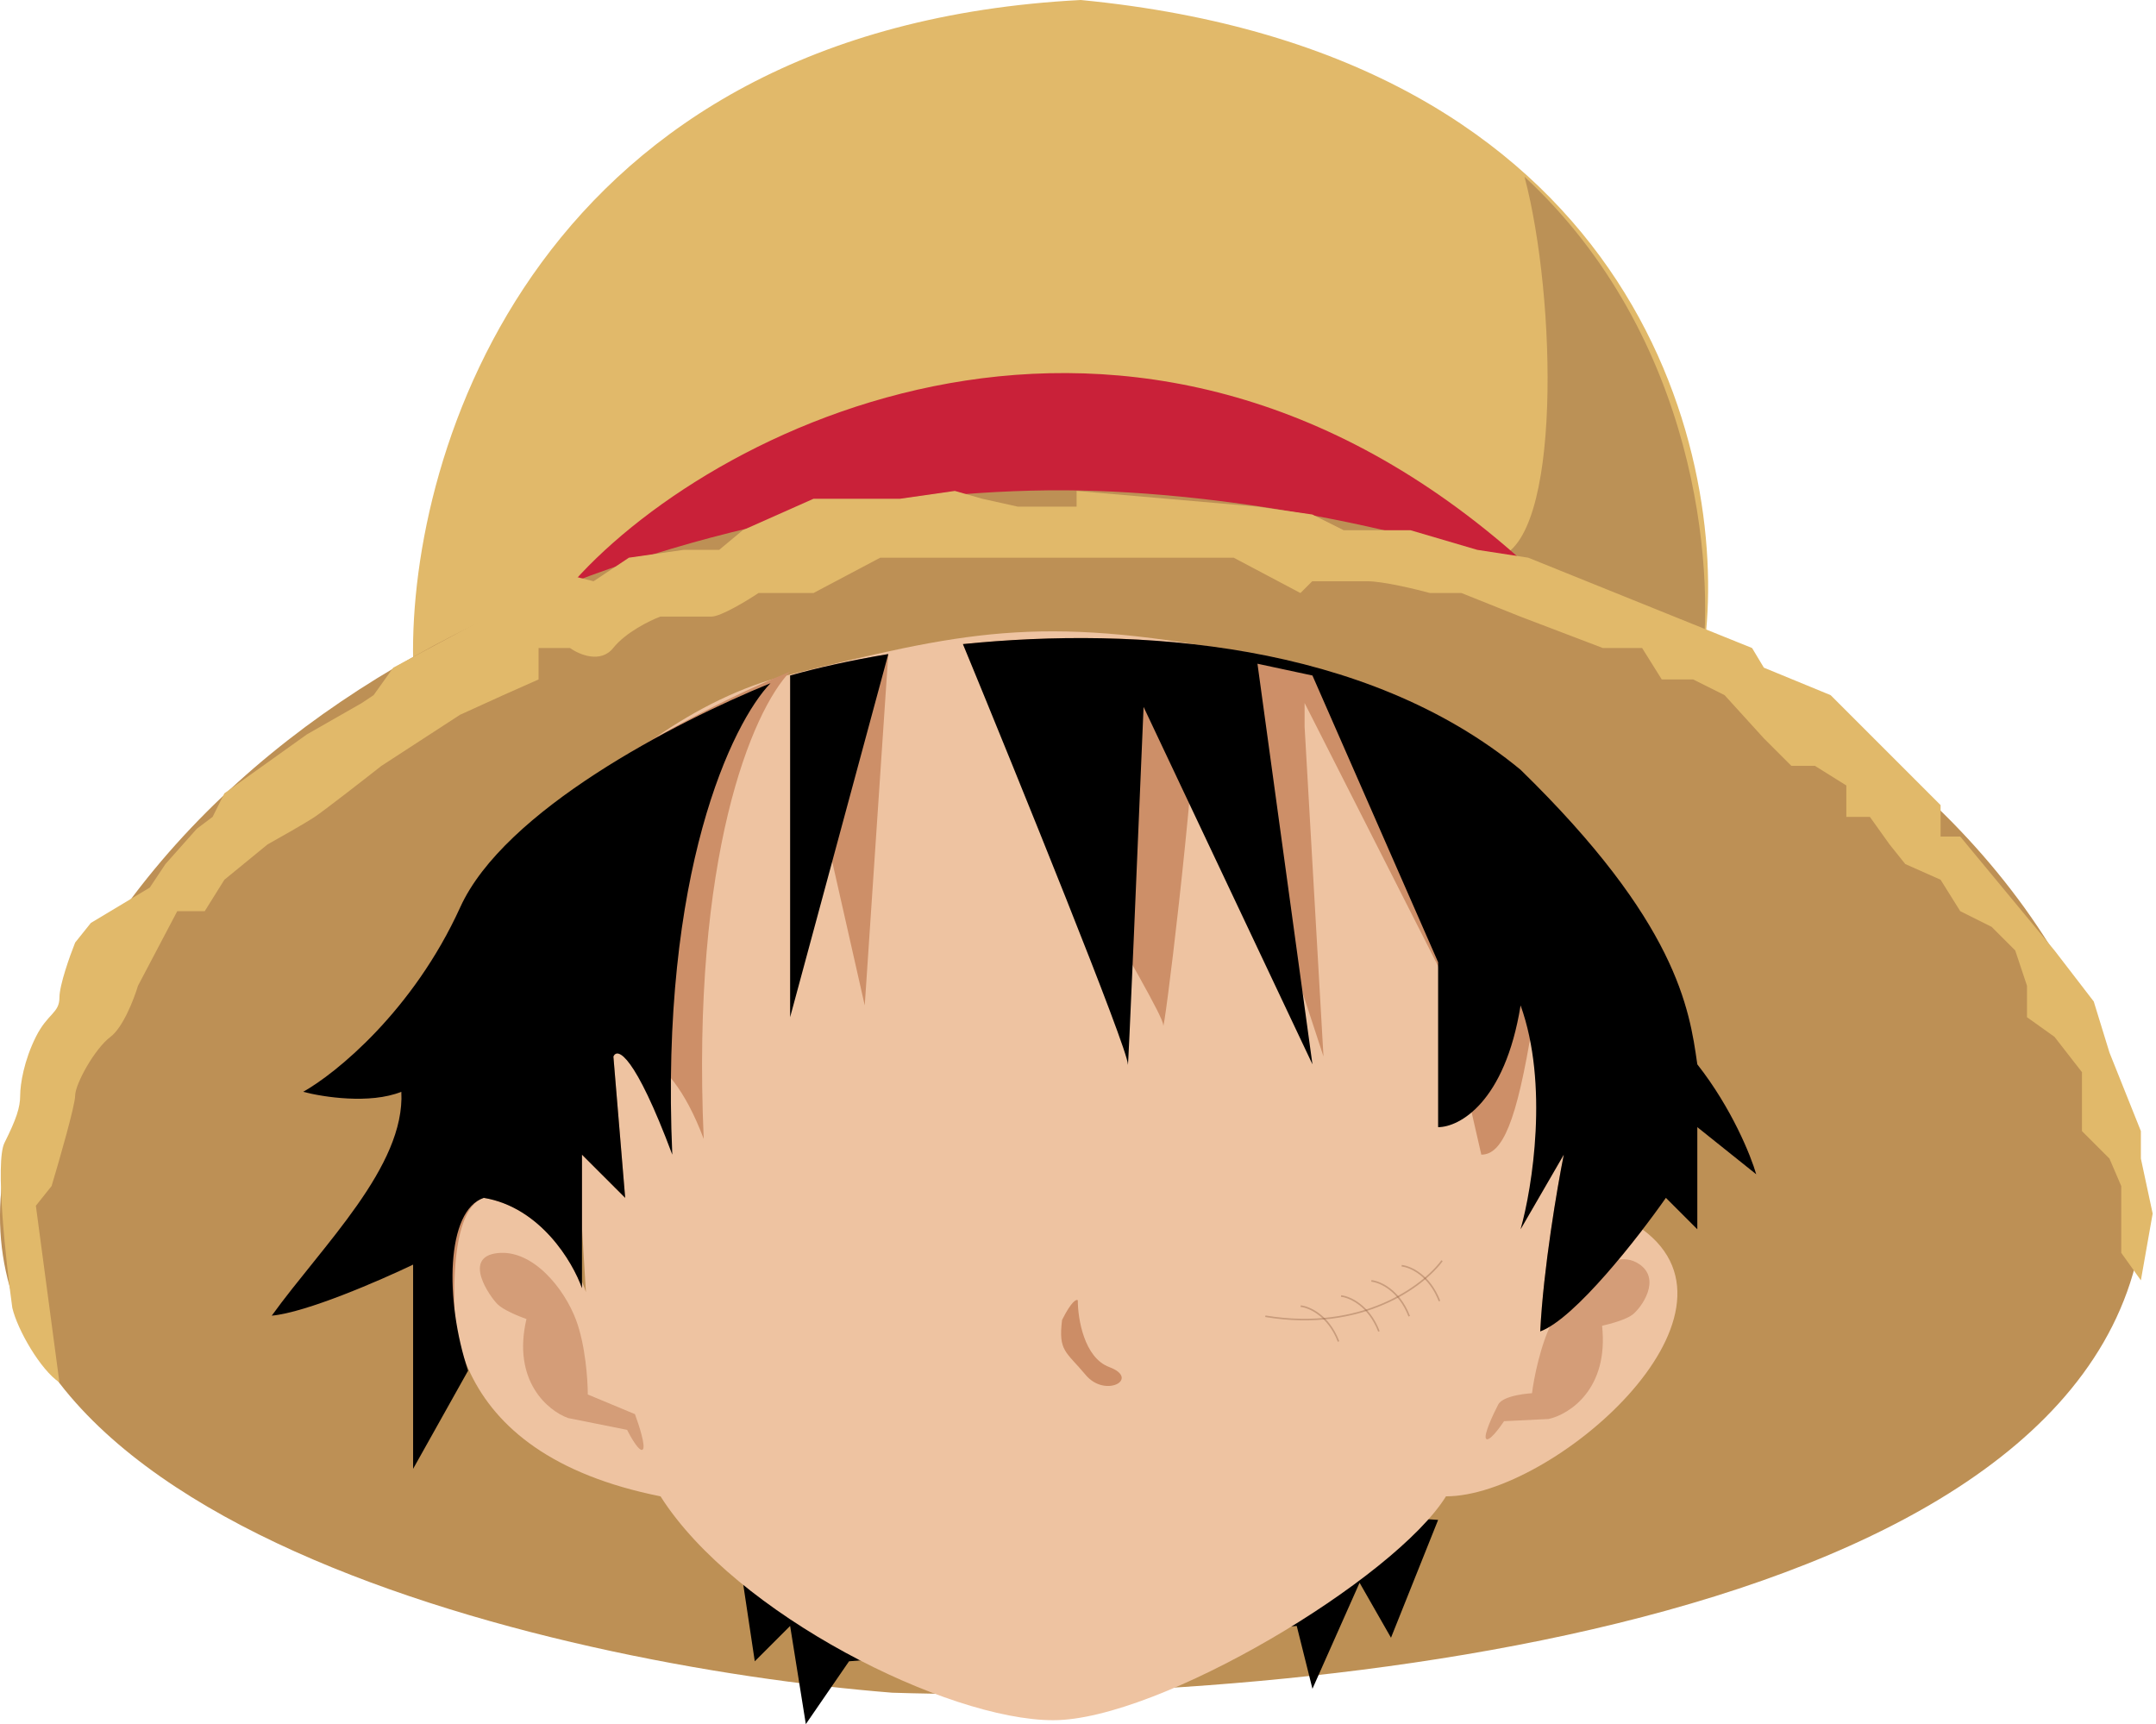 <svg width="594" height="475" viewBox="0 0 594 475" fill="none" xmlns="http://www.w3.org/2000/svg">
<path d="M297.756 0C148.007 7.79 112.734 124.43 113.816 181.776L469.793 176.366C475.925 123.709 450.101 14.715 297.756 0Z" fill="#E1B96A"/>
<path d="M412.447 153.644C430.29 149.316 428.872 82.232 420.021 48.69C467.602 92.836 472.417 156.529 468.876 182.858C464.982 181.055 438.786 171.822 412.447 153.644Z" fill="#BB9156"/>
<path d="M158.177 160.134C198.211 115.411 317.015 57.779 424.349 159.054C200.375 166.628 170.079 160.134 158.177 160.134Z" fill="#C92139"/>
<path d="M4.534 308.37C-30.956 416.57 150.604 458.768 245.82 466.342C359.069 469.949 586.649 447.732 590.977 330.01C566.091 182.858 394.053 138.496 302.083 135.25C210.113 132.004 48.896 173.12 4.534 308.37Z" fill="#BD9055"/>
<path d="M9.883 332.174L16.375 380.864C11.182 377.402 4.834 366.437 3.391 360.306C1.588 347.322 -1.37 320.056 1.227 314.862C4.473 308.37 5.555 305.124 5.555 301.878C5.555 298.632 6.637 292.14 9.883 285.648C13.129 279.156 16.375 279.156 16.375 274.828C16.375 271.366 19.261 263.287 20.703 259.68L25.031 254.27L35.851 247.778L41.261 244.532L45.589 238.04L54.245 228.302L58.573 225.056L61.819 218.564L84.541 202.334L99.689 193.678L102.935 191.514L108.345 183.94L138.641 167.71L154.871 157.972L163.527 160.136L173.265 153.644L188.413 151.48H198.151L204.643 146.07L224.119 137.414H247.923L263.071 135.25L270.645 137.414L280.383 139.578H296.613V135.25L346.385 139.578L361.533 141.742L370.189 146.07H388.583L406.977 151.48L421.043 153.644L482.717 178.53L485.963 183.94L504.357 191.514L534.653 221.81V230.466H540.063L566.031 261.844L576.851 275.91L581.179 289.976L589.835 311.616V319.19L593.081 334.338L589.835 352.732L584.425 345.158V336.502V326.764L581.179 319.19L573.605 311.616V301.878V295.386L566.031 285.648L558.457 280.238V271.582L555.211 261.844L548.719 255.352L540.063 251.024L534.653 242.368L524.915 238.04L520.587 232.63L515.177 225.056H508.685V216.4L500.029 210.99H493.537L485.963 203.416L475.143 191.514L466.487 187.186H457.831L452.421 178.53H441.601L418.879 169.874L402.649 163.382H393.993C390.026 162.3 381.009 160.136 376.681 160.136H361.533L358.287 163.382L339.893 153.644H333.401H321.499H311.761H304.187H291.203H278.219H263.071H250.087H242.513L224.119 163.382H208.971C205.725 165.546 198.584 169.874 195.987 169.874H181.921C179.036 170.956 172.4 174.202 168.937 178.53C165.475 182.858 159.56 180.333 157.035 178.53H148.379V187.186L138.641 191.514L126.739 196.924L105.099 210.99C100.05 214.957 89.302 223.325 86.705 225.056C84.108 226.787 76.967 230.827 73.721 232.63L61.819 242.368L56.409 251.024H48.835L38.015 271.582C36.933 275.189 33.904 283.051 30.441 285.648C26.113 288.894 20.703 298.632 20.703 301.878C20.703 304.475 16.375 319.551 14.211 326.764L9.883 332.174Z" fill="#E1B96A"/>
<path d="M207.949 457.686L204.703 436.046C220.284 412.675 338.871 414.767 396.217 418.734L383.233 451.194L374.577 436.046L361.593 465.26L357.265 447.948L233.917 457.686L222.015 474.998L217.687 447.948L207.949 457.686Z" fill="black"/>
<path d="M161.424 355.978L159.26 320.272C157.457 321.354 149.955 317.242 134.374 292.14C114.898 260.762 167.916 198.007 216.606 186.105L216.985 186.013C265.402 174.177 285.8 169.191 341.036 179.612C398.382 190.432 469.794 286.73 452.482 338.666C484.942 362.47 427.596 412.242 398.382 412.242C384.316 434.964 319.396 473.916 290.182 473.916C260.968 473.916 202.54 444.702 181.982 412.242C122.472 400.34 120.308 360.306 126.8 333.256C139.784 320.272 157.096 342.633 161.424 355.978Z" fill="#EEC3A1"/>
<path d="M451.523 348.196C457.891 352.382 452.224 360.273 449.812 362.158C448.064 363.524 443.832 364.706 441.39 365.252C443.277 382.738 432.36 389.659 426.665 390.934L414.383 391.534C413.046 393.55 410.183 397.342 409.429 396.377C408.676 395.413 411.337 389.707 412.762 386.975C414.187 384.242 422.085 383.832 422.085 383.832C422.567 379.894 424.387 370.379 427.807 363.822C432.082 355.625 443.336 342.814 451.523 348.196Z" fill="#CD936E" fill-opacity="0.8"/>
<path d="M126.799 378.7L113.815 404.668V348.404C104.798 352.732 84.385 361.604 74.863 362.47C88.929 342.994 111.651 321.354 110.569 300.796C101.913 304.258 88.929 302.239 83.519 300.796C92.536 295.747 113.815 278.507 126.799 249.942C138.906 223.308 191.228 195.788 217.687 185.022C219.605 184.242 216.005 186.738 217.687 186.104C225.111 184.01 234.303 181.929 244.737 180.191C251.16 179.121 258.054 178.18 265.295 177.446C313.151 172.595 376.189 176.757 418.939 212.072C462.041 254.097 465.438 277.878 467.602 293.035L467.629 293.222C477.151 305.34 482.416 318.469 483.859 323.518L467.629 310.534V338.666L458.973 330.01C451.399 340.83 433.871 363.336 424.349 366.798C425.215 349.486 429.038 327.125 430.841 318.108L418.939 338.666C422.185 327.125 429.975 304.042 422.185 282.402C417.857 309.236 413.89 318.108 408.119 318.108L396.217 266.172L359.429 193.678V200.17L364.634 291.058L330.215 186.104C328.772 220.728 320.477 286.73 320.477 282.402C320.477 278.074 280.443 214.235 265.295 177.446C258.054 178.18 251.16 179.121 244.737 180.191L238.245 276.992L217.687 186.104C216.005 186.738 219.605 184.242 217.687 185.022C207.228 195.856 190.421 235.876 193.883 313.78C183.496 286.081 170.079 288.533 168.997 291.058L172.243 330.01L160.341 318.108V354.896C157.816 347.683 148.872 332.607 133.291 330.01C122.904 333.472 124.635 363.913 126.799 378.7Z" fill="#CD8F68"/>
<path d="M128.963 377.618L113.815 404.668V348.404C104.798 352.732 84.385 361.604 74.863 362.47C88.929 342.994 111.651 321.354 110.569 300.796C101.913 304.258 88.929 302.239 83.519 300.796C92.536 295.747 113.815 278.507 126.799 249.942C138.906 223.308 185.818 198.994 212.277 188.227C214.195 187.447 216.005 186.738 217.687 186.104C225.111 184.01 234.303 181.929 244.737 180.191C251.16 179.121 258.054 178.18 265.295 177.446C313.151 172.595 376.189 176.757 418.939 212.072C462.041 254.097 465.438 277.878 467.602 293.035L467.629 293.222C477.151 305.34 482.416 318.469 483.859 323.518L467.629 310.534V338.666L458.973 330.01C451.399 340.83 433.871 363.336 424.349 366.798C425.215 349.486 429.038 327.125 430.841 318.108L418.939 338.666C422.185 327.125 426.729 298.632 418.939 276.992C414.611 303.826 401.988 310.534 396.217 310.534V265.09L361.593 186.104L346.445 182.858L361.593 293.222L315.067 194.76C313.624 229.384 310.739 297.55 310.739 293.222C310.739 288.894 280.443 214.235 265.295 177.446C258.054 178.18 251.16 179.121 244.737 180.191L217.687 280.238V186.104C216.005 186.738 214.195 187.447 212.277 188.227C201.818 199.061 181.765 240.204 185.227 318.108C174.84 290.409 170.079 288.533 168.997 291.058L172.243 330.01L160.341 318.108V354.896C157.816 347.683 148.872 332.607 133.291 330.01C122.904 333.472 122.471 358.142 128.963 377.618Z" fill="black"/>
<path d="M137.059 345.233C127.321 346.315 134.895 357.135 137.059 359.299C138.628 360.868 142.685 362.555 145.043 363.395C141.043 380.521 151.038 388.719 156.535 390.677L172.765 393.923C173.847 396.087 176.227 400.199 177.093 399.333C177.959 398.467 176.011 392.48 174.929 389.595L161.945 384.185C161.945 380.218 161.296 370.552 158.699 363.627C155.453 354.971 146.797 344.151 137.059 345.233Z" fill="#CD936E" fill-opacity="0.8"/>
<path d="M305.6 376.623C298.675 374.026 296.944 363.278 296.944 358.229C296.583 357.868 295.212 358.445 292.616 363.639C291.534 372.295 293.698 372.295 299.108 378.787C304.518 385.279 314.256 379.869 305.6 376.623Z" fill="#CC8D66"/>
<path d="M397.299 347.322C392.198 354.278 375.319 367.076 348.609 362.625" stroke="#8D5E41" stroke-opacity="0.38" stroke-width="0.433"/>
<path d="M386.17 348.713C388.488 348.945 393.821 351.217 396.603 358.451" stroke="#8D5E41" stroke-opacity="0.38" stroke-width="0.433"/>
<path d="M377.823 352.887C380.142 353.118 385.474 355.391 388.257 362.625" stroke="#8D5E41" stroke-opacity="0.38" stroke-width="0.433"/>
<path d="M369.476 357.06C371.795 357.292 377.127 359.564 379.91 366.798" stroke="#8D5E41" stroke-opacity="0.38" stroke-width="0.433"/>
<path d="M358.347 359.842C360.666 360.074 365.998 362.346 368.781 369.58" stroke="#8D5E41" stroke-opacity="0.38" stroke-width="0.433"/>
</svg>
